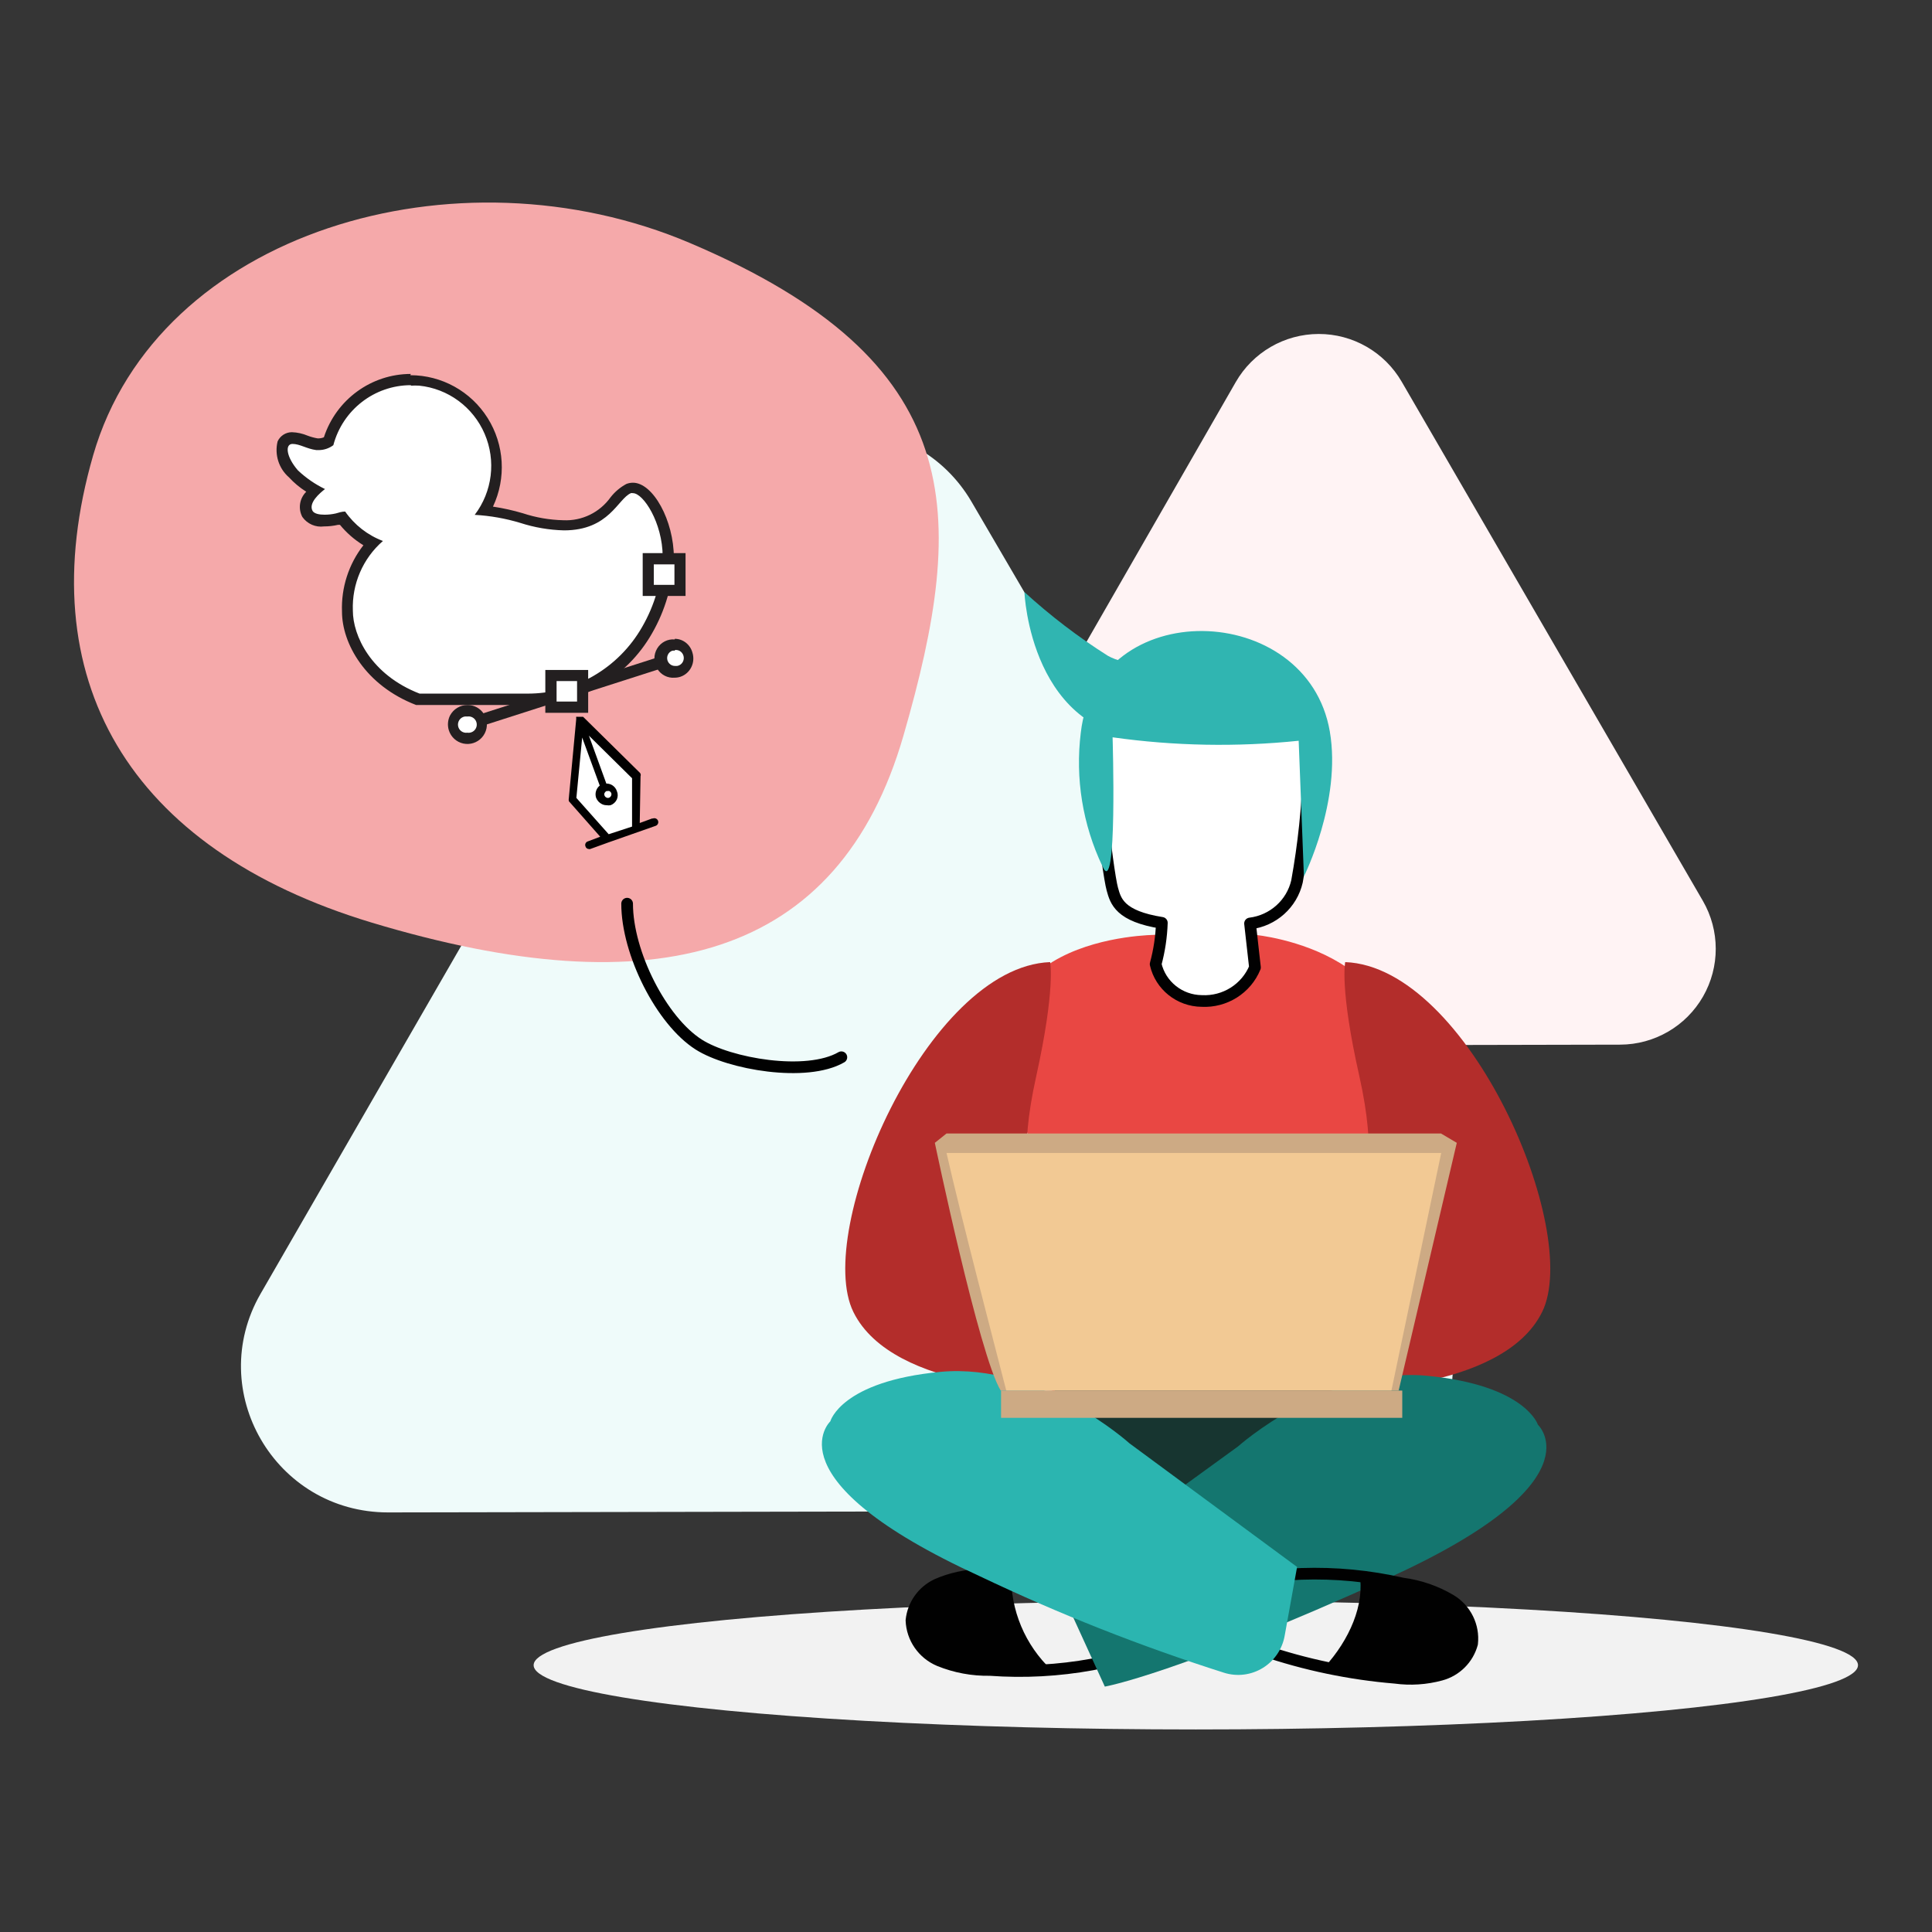 <?xml version="1.0" encoding="UTF-8"?>
<svg width="496px" height="496px" viewBox="0 0 496 496" version="1.1" xmlns="http://www.w3.org/2000/svg" xmlns:xlink="http://www.w3.org/1999/xlink">
    <rect x="0" y="0" width="496" height="496" fill="#333333" stroke="none"/>
    <title>Group 23</title>
    <g id="Page-1" stroke="none" stroke-width="1" fill="none" fill-rule="evenodd">
        <g id="Group-23">
            <rect id="Rectangle-Copy-5" fill-opacity="0.01" fill="#FFFFFF" x="0" y="0" width="496" height="496"></rect>
            <path d="M359.854,97.994 C355.445,90.393 347.316,85.722 338.53,85.74 C329.743,85.759 321.634,90.464 317.257,98.083 L278.879,164.88 L240.5,231.677 C236.13,239.298 236.154,248.671 240.562,256.27 C244.97,263.869 253.095,268.542 261.88,268.531 L338.923,268.352 L415.949,268.19 C424.732,268.169 432.837,263.465 437.213,255.85 C441.589,248.234 441.571,238.863 437.167,231.264 L398.501,164.629 L359.854,97.994 Z" id="Path-Copy-4" fill="#FFF3F4"></path>
            <path d="M249.324,128.652 C242.53,117.108 230.119,110.036 216.723,110.077 C203.328,110.117 190.96,117.264 184.236,128.85 L125.573,230.401 L66.893,332.149 C52.532,357.101 70.608,388.282 99.635,388.282 L217.516,388.067 L335.433,387.869 C348.833,387.932 361.244,380.823 367.968,369.232 C374.692,357.64 374.702,343.337 367.996,331.736 L308.759,230.383 L249.324,128.652 Z" id="Path-Copy-5" fill="#EFFBFA"></path>
            <g id="step2-design-a-product-template" transform="translate(19, 52)">
                <ellipse id="Oval" fill="#F2F2F2" fill-rule="nonzero" cx="288" cy="375.5" rx="170" ry="16.5"></ellipse>
                <path d="M337.997,233.766 C350.128,192.249 303.182,188 303.182,188 C302.576,188 303.425,190.995 302.94,193.261 C302.577,195.595 300.859,197.489 298.573,198.076 C295.907,198.583 293.18,198.678 290.485,198.359 C287.791,198.682 285.063,198.586 282.398,198.076 C280.101,197.494 278.369,195.602 277.991,193.261 C277.546,190.995 278.395,187.96 277.748,188 C277.748,188 224.332,188 242.933,233.766 C248.351,247.079 250.737,268.525 251.303,288.15 C251.91,308.706 249.16,327.805 249.322,335.453 C249.322,338.002 249.079,341.32 251.748,341.482 C264.652,342.246 277.592,342.165 290.485,341.239 C303.392,342.165 316.346,342.246 329.263,341.482 C331.932,341.482 331.609,338.002 331.649,335.453 C331.649,327.805 329.102,308.706 329.708,288.15 C330.356,269.762 333.138,251.511 337.997,233.766 L337.997,233.766 Z" id="Path" fill="#E94743" fill-rule="nonzero"></path>
                <path d="M326.353,195 C357.976,196.211 387.167,264.001 376.91,284.822 C366.653,305.643 324.002,304.998 324.002,304.998 L294,289.22 C294,289.22 334.137,271.385 332.516,260.974 C330.894,250.564 334.705,245.399 329.961,224.174 C324.894,201.698 326.353,195 326.353,195 Z" id="Path" fill="#B32D2B" fill-rule="nonzero"></path>
                <path d="M250.597,195 C219.004,196.211 189.841,264.001 200.088,284.822 C210.336,305.643 252.743,304.998 252.743,304.998 L283,289.341 C283,289.341 242.901,271.506 244.481,261.096 C246.06,250.685 242.293,245.52 247.032,224.295 C252.014,201.698 250.597,195 250.597,195 Z" id="Path" fill="#B32D2B" fill-rule="nonzero"></path>
                <path d="M330.001,289.768 C321.809,287.675 313.365,286.761 304.919,287.053 C291.728,287.149 278.604,288.947 265.868,292.403 C261.119,293.664 256.486,295.332 252.019,297.388 C251.777,314.247 249.885,328.958 250.006,335.443 C250.006,337.996 249.764,341.319 252.421,341.481 C265.269,342.246 278.152,342.165 290.989,341.238 C303.84,342.165 316.737,342.246 329.598,341.481 C332.255,341.481 331.933,337.996 331.973,335.443 C332.295,328.067 329.598,309.748 330.001,289.768 Z" id="Path" fill="#173530" fill-rule="nonzero"></path>
                <path d="M268.211,354.291 C256.621,352.202 244.815,351.538 233.062,352.314 C229.075,352.361 225.14,353.212 221.494,354.815 C217.861,356.543 215.4,360.03 215,364.014 C215.174,368.529 217.958,372.538 222.144,374.302 C226.262,375.978 230.682,376.802 235.132,376.722 C243.924,377.365 252.762,376.891 261.433,375.31 C270.129,373.657 278.05,369.24 284,362.723" id="Path" stroke="#010101" stroke-width="3" stroke-linecap="round" stroke-linejoin="round"></path>
                <path d="M240.604,352 C237.78,352 234.997,352 232.418,352.284 C228.398,352.331 224.43,353.185 220.753,354.795 C217.011,356.475 214.443,359.986 214,364.029 C214.176,368.562 216.983,372.587 221.204,374.357 C225.357,376.04 229.814,376.867 234.301,376.787 C239.864,377.071 245.437,377.071 251,376.787 C244.157,370.346 240.381,361.344 240.604,352 L240.604,352 Z" id="Path" fill="#010101" fill-rule="nonzero"></path>
                <path d="M303.187,196.366 L301.92,185.083 C307.837,184.359 312.66,180.04 313.976,174.285 C315.692,164.787 316.703,155.176 317,145.531 C316.755,140.436 317.858,128.182 305.026,123.45 C291.213,118.355 269.104,114.998 264.159,128.627 C260.93,137.362 265.344,171.94 266.57,176.267 C267.428,179.381 268.491,183.223 279.28,184.922 C279.161,188.502 278.626,192.058 277.686,195.517 C278.934,200.997 283.82,204.912 289.496,204.981 C295.449,205.292 300.947,201.833 303.187,196.366 L303.187,196.366 Z" id="Path" stroke="#010101" stroke-width="3" fill="#FFFFFF" fill-rule="nonzero" stroke-linecap="round" stroke-linejoin="round"></path>
                <path d="M298.841,319.339 C298.841,319.339 321.816,298.813 347.222,301.192 C372.628,303.571 375.83,313.774 375.83,313.774 C375.83,313.774 391.754,328.494 337.335,353.174 C282.917,377.854 264.642,381 264.642,381 L252,353.335 L298.841,319.339 Z" id="Path" fill="#14766F" fill-rule="nonzero"></path>
                <path d="M305.036,371.602 C316.078,375.373 327.547,377.767 339.18,378.731 C343.093,379.263 347.073,379.004 350.883,377.97 C354.804,376.914 357.866,373.865 358.927,369.96 C359.431,365.506 357.298,361.164 353.457,358.827 C349.668,356.567 345.451,355.108 341.07,354.541 C332.569,352.597 323.849,351.762 315.13,352.058 C306.317,352.333 297.838,355.486 291,361.029" id="Path" stroke="#010101" stroke-width="3" stroke-linecap="round" stroke-linejoin="round"></path>
                <path d="M353.228,358.218 C349.388,355.894 345.117,354.394 340.679,353.812 C337.175,353.112 333.59,352.453 330.004,352 C331.471,359.824 327.437,369.047 321,376.047 C326.916,377.31 332.903,378.204 338.927,378.724 C342.891,379.27 346.923,379.004 350.783,377.941 C354.755,376.856 357.858,373.72 358.932,369.706 C359.427,365.077 357.196,360.583 353.228,358.218 L353.228,358.218 Z" id="Path" fill="#010101" fill-rule="nonzero"></path>
                <path d="M270.983,318.558 C270.983,318.558 248.018,297.791 222.467,300.193 C196.915,302.596 194.166,312.898 194.166,312.898 C194.166,312.898 178.277,327.801 232.574,352.681 C252.88,362.358 273.817,370.63 295.241,377.439 C298.597,378.5 302.246,378.042 305.241,376.182 C308.236,374.323 310.281,371.245 310.846,367.747 L314,350.279 L270.983,318.558 Z" id="Path" fill="#2BB5B0" fill-rule="nonzero"></path>
                <path d="M237.912,305 C232.396,296.018 221,241.398 221,241.398 L224.001,239 L350.944,239 L355,241.398 L340.075,305 L237.912,305 Z" id="Path" fill="#CDAA84" fill-rule="nonzero"></path>
                <path d="M239.337,305 C236.051,292.201 227.733,260.445 224,244 L351,244 L338.219,305 L239.337,305 Z" id="Path" fill="#F2C994" fill-rule="nonzero"></path>
                <rect id="Rectangle" fill="#CDAA84" fill-rule="nonzero" x="238" y="305" width="103" height="7"></rect>
                <path d="M264.022,170.383 C258.939,159.692 257.016,147.802 258.473,136.081 C262.553,100.611 316.61,102.101 322.404,135.799 C325.463,153.675 315.754,173 315.754,173 L314.407,138.174 C298.506,139.819 282.46,139.522 266.633,137.289 C266.633,137.289 267.939,179.442 264.022,170.383 Z" id="Path" fill="#30B5B1" fill-rule="nonzero"></path>
                <path d="M290.371,137.969 C293.834,135.971 297.449,134.251 301.182,132.825 L305.653,131.192 L308.213,130.294 C309.391,129.787 310.521,129.172 311.586,128.457 L311.586,128.457 C311.789,128.212 312.114,127.763 312.724,127.109 C313.413,126.355 314.176,125.671 315,125.068 C314.716,122.904 313.943,120.985 309.432,119.515 C298.865,116.372 274.765,121.72 265.377,116.331 C257.787,111.529 250.634,106.064 244,100 C244,100 245.422,137.765 277.813,137.969 C283.178,138.01 287.242,138.01 290.371,137.969 Z" id="Path" fill="#30B5B1" fill-rule="nonzero"></path>
                <path d="M212.957,136.81 C229.488,79.515 229.691,40.82 158.189,10.414 C98.166,-15.14 21.45,7.584 4.919,64.878 C-11.613,122.173 13.852,165.963 76.38,184.845 C149.377,206.841 196.425,194.105 212.957,136.81 Z" id="Path" fill="#F5A9AA" fill-rule="nonzero"></path>
                <polygon id="Path" fill="#FFFFFF" fill-rule="nonzero" points="130.58 133.989 127.986 153.04 137.961 163 143.804 160.796 144 148.143 133.216 137"></polygon>
                <path d="M142,180 C142,192.66 150.79,210.062 160.387,216.171 C168.21,221.155 188.048,224.611 197,219.427" id="Path" stroke="#010101" stroke-width="3" stroke-linecap="round" stroke-linejoin="round"></path>
                <path d="M88.182,127 C73.9,121.517 70.034,110.186 69.994,104.378 C69.847,97.899 72.293,91.63 76.789,86.955 C73.605,85.489 70.816,83.29 68.651,80.538 L67.227,80.822 C66.159,81.065 65.067,81.187 63.971,81.187 C61.734,81.187 60.269,80.619 59.618,79.482 C58.316,77.207 60.025,74.933 61.571,73.43 C59.508,72.281 57.629,70.83 55.996,69.125 C53.514,66.242 52.456,63.236 53.27,61.408 C53.715,60.495 54.653,59.923 55.671,59.946 C56.872,60.006 58.055,60.267 59.17,60.718 C60.099,61.089 61.069,61.348 62.059,61.49 L62.547,61.49 C63.439,61.481 64.312,61.228 65.07,60.759 C67.919,51.353 76.629,44.94 86.473,45 L88.751,45 C98.769,46.069 106.825,53.71 108.404,63.642 C109.227,68.725 108.217,73.934 105.556,78.344 C108.814,78.677 112.03,79.33 115.159,80.294 C118.674,81.419 122.333,82.034 126.023,82.122 C131.244,82.344 136.228,79.933 139.288,75.705 C140.209,74.465 141.389,73.44 142.746,72.699 C143.088,72.534 143.465,72.45 143.845,72.455 C147.914,72.455 152.919,81.106 153,90.285 C152.695,96.875 150.811,103.295 147.507,109.008 C141.18,120.133 129.318,126.97 116.502,126.878 L88.467,126.878 L88.182,127 Z" id="Path" fill="#FFFFFF" fill-rule="nonzero"></path>
                <path d="M86.503,47.008 C87.203,46.968 87.905,46.968 88.605,47.008 C96.026,47.76 102.462,52.494 105.423,59.379 C108.385,66.265 107.409,74.223 102.872,80.178 C106.847,80.4 110.781,81.096 114.593,82.251 C118.215,83.422 121.985,84.066 125.789,84.162 C137.429,84.162 139.611,76.032 142.966,74.609 C143.139,74.568 143.319,74.568 143.491,74.609 C146.159,74.609 151.09,82.17 151.13,90.869 C150.852,97.223 149.049,103.416 145.876,108.917 C139.813,119.564 128.53,126.115 116.331,126.072 L88.726,126.072 C76.156,121.194 71.589,111.113 71.589,104.771 C71.324,97.939 74.165,91.356 79.309,86.885 C75.393,85.403 72.013,82.768 69.609,79.325 C68.8,79.325 67.911,79.609 67.224,79.812 C66.269,80.029 65.293,80.138 64.314,80.138 C62.98,80.138 61.687,79.894 61.242,79.162 C60.111,77.089 63.142,74.569 64.435,73.552 L64.435,73.552 C61.887,72.321 59.542,70.704 57.483,68.756 C54.452,65.26 54.129,62.008 56.069,61.967 L56.069,61.967 C58.009,61.967 59.706,63.227 62.212,63.552 L62.899,63.552 C64.226,63.53 65.512,63.089 66.577,62.292 L66.577,62.292 C68.974,53.222 77.131,46.902 86.463,46.886 M86.463,44 L86.463,44 C76.318,44.014 67.325,50.568 64.152,60.26 C63.742,60.434 63.304,60.531 62.859,60.544 L62.536,60.544 C61.667,60.395 60.814,60.164 59.989,59.853 C58.707,59.311 57.338,59.008 55.948,58.959 C54.369,58.955 52.933,59.876 52.27,61.317 C51.438,64.698 52.563,68.263 55.18,70.544 C56.493,71.969 57.988,73.213 59.626,74.243 C57.896,75.932 57.485,78.566 58.615,80.707 C59.877,82.502 62.027,83.442 64.193,83.146 C65.403,83.146 66.61,83.01 67.79,82.739 L68.275,82.739 C69.977,84.813 72.012,86.586 74.297,87.983 C70.519,92.827 68.571,98.862 68.8,105.015 C68.8,113.145 74.742,123.958 87.837,128.998 L88.322,128.998 L88.847,128.998 L116.493,128.998 C129.643,129.122 141.836,122.097 148.382,110.625 C151.799,104.704 153.727,98.034 154,91.194 C154,81.642 148.665,71.926 143.491,71.926 C142.911,71.928 142.335,72.038 141.794,72.252 C140.228,73.098 138.852,74.261 137.752,75.666 C134.964,79.57 130.401,81.788 125.627,81.56 C122.096,81.482 118.596,80.879 115.24,79.772 C112.722,79.024 110.157,78.454 107.56,78.064 C111.011,70.747 110.494,62.162 106.19,55.318 C101.885,48.473 94.394,44.324 86.341,44.325 L86.463,44 Z" id="Shape" fill="#231F20" fill-rule="nonzero"></path>
                <line x1="154" y1="117" x2="101" y2="134" id="Path" stroke="#231F20" stroke-width="3"></line>
                <path d="M100.63,137.951 C99.065,138.027 97.645,137.018 97.167,135.491 C96.887,134.609 96.961,133.65 97.371,132.823 C97.77,131.972 98.491,131.324 99.367,131.03 C99.733,130.99 100.102,130.99 100.467,131.03 C101.958,131.047 103.271,132.038 103.726,133.49 C104.091,134.355 104.091,135.335 103.726,136.2 C103.312,137.029 102.595,137.659 101.73,137.951 C101.366,138.016 100.994,138.016 100.63,137.951 Z" id="Path" fill="#FFFFFF" fill-rule="nonzero"></path>
                <path d="M101,131.948 C102.143,131.776 103.208,132.567 103.38,133.713 C103.551,134.86 102.764,135.929 101.621,136.101 C101.416,136.141 101.205,136.141 101,136.101 C99.857,136.285 98.782,135.504 98.599,134.357 C98.417,133.21 99.195,132.132 100.338,131.948 L101,131.948 M101,129 C99.126,128.998 97.406,130.037 96.53,131.699 C95.943,132.887 95.839,134.257 96.24,135.52 C96.787,137.226 98.2,138.51 99.946,138.887 C101.693,139.265 103.507,138.679 104.706,137.351 C105.905,136.022 106.307,134.153 105.76,132.447 C105.108,130.386 103.196,128.99 101.041,129 L101,129 Z" id="Shape" fill="#231F20" fill-rule="nonzero"></path>
                <path d="M153.476,120.938 C151.975,120.959 150.636,119.977 150.172,118.515 C149.581,116.659 150.565,114.662 152.375,114.046 C152.739,113.985 153.111,113.985 153.476,114.046 C154.966,114.03 156.291,115.014 156.74,116.468 C157.087,117.339 157.087,118.314 156.74,119.184 C156.325,120.015 155.606,120.645 154.741,120.938 C154.323,121.021 153.894,121.021 153.476,120.938 L153.476,120.938 Z" id="Path" fill="#FFFFFF" fill-rule="nonzero"></path>
                <path d="M154.24,114.892 C154.95,114.783 155.662,115.07 156.108,115.646 C156.555,116.221 156.669,116.998 156.406,117.682 C156.144,118.367 155.545,118.856 154.836,118.965 L154.24,118.965 C153.398,118.947 152.655,118.395 152.374,117.58 C152.211,117.078 152.249,116.53 152.48,116.056 C152.71,115.582 153.115,115.222 153.605,115.055 C153.815,115.016 154.03,115.016 154.24,115.055 M154.24,112.163 C152.427,111.993 150.676,112.89 149.718,114.479 C148.761,116.067 148.761,118.075 149.718,119.664 C150.676,121.253 152.427,122.149 154.24,121.98 C154.739,121.978 155.235,121.896 155.709,121.735 C158.212,120.882 159.577,118.119 158.766,115.544 C158.199,113.458 156.351,112.011 154.24,112 L154.24,112.163 Z" id="Shape" fill="#231F20" fill-rule="nonzero"></path>
                <path d="M148.423,158.126 L145.241,159.287 L145.442,147.278 C145.55,146.995 145.504,146.678 145.322,146.437 L130.703,132.025 C130.703,132.025 130.703,132.025 130.502,132.025 L129.213,132.025 C129.122,131.992 129.022,131.992 128.931,132.025 C128.897,132.116 128.897,132.215 128.931,132.306 L128.931,132.626 L127.038,152.882 C126.987,153.146 126.987,153.418 127.038,153.683 L135.093,162.81 L131.911,164.011 C131.653,164.092 131.441,164.276 131.326,164.52 C131.211,164.763 131.204,165.043 131.307,165.292 C131.415,165.691 131.778,165.969 132.193,165.973 C132.297,166.009 132.411,166.009 132.515,165.973 L137.267,164.251 L149.349,160.008 C149.871,159.809 150.133,159.226 149.933,158.707 C149.733,158.187 149.147,157.927 148.624,158.126 L148.423,158.126 Z M128.971,152.842 L130.461,137.35 L134.972,149.679 C134.028,150.437 133.658,151.699 134.046,152.842 C134.326,153.54 134.857,154.111 135.536,154.443 C135.91,154.63 136.324,154.726 136.744,154.724 C137.077,154.784 137.418,154.784 137.751,154.724 C138.462,154.459 139.04,153.927 139.361,153.242 C139.662,152.553 139.662,151.77 139.361,151.081 C138.977,149.926 137.887,149.15 136.663,149.159 L132.193,136.869 L143.268,147.798 L143.268,160.208 L137.267,162.169 L128.971,152.842 Z M137.026,151.081 C137.158,151.047 137.296,151.047 137.428,151.081 C137.636,151.187 137.804,151.355 137.912,151.561 C138.086,152.025 137.877,152.545 137.428,152.762 C137.202,152.883 136.93,152.883 136.704,152.762 C136.487,152.669 136.314,152.497 136.22,152.282 C136.099,152.057 136.099,151.786 136.22,151.561 C136.327,151.355 136.496,151.187 136.704,151.081 C136.757,151.072 136.811,151.072 136.865,151.081 L137.026,151.081 Z" id="Shape" fill="#010101" fill-rule="nonzero"></path>
                <rect id="Rectangle" fill="#FFFFFF" fill-rule="nonzero" x="122" y="122" width="8" height="8"></rect>
                <path d="M129.15,122.85 L129.15,128.109 L123.891,128.109 L123.891,122.85 L129.15,122.85 M132,120 L121,120 L121,131 L132,131 L132,120 Z" id="Shape" fill="#231F20" fill-rule="nonzero"></path>
                <rect id="Rectangle" fill="#FFFFFF" fill-rule="nonzero" x="148" y="91" width="8" height="8"></rect>
                <path d="M154.15,92.891 L154.15,98.15 L148.85,98.15 L148.85,92.891 L154.15,92.891 M157,90 L146,90 L146,101 L157,101 L157,90 Z" id="Shape" fill="#231F20" fill-rule="nonzero"></path>
            </g>
        </g>
    </g>
</svg>